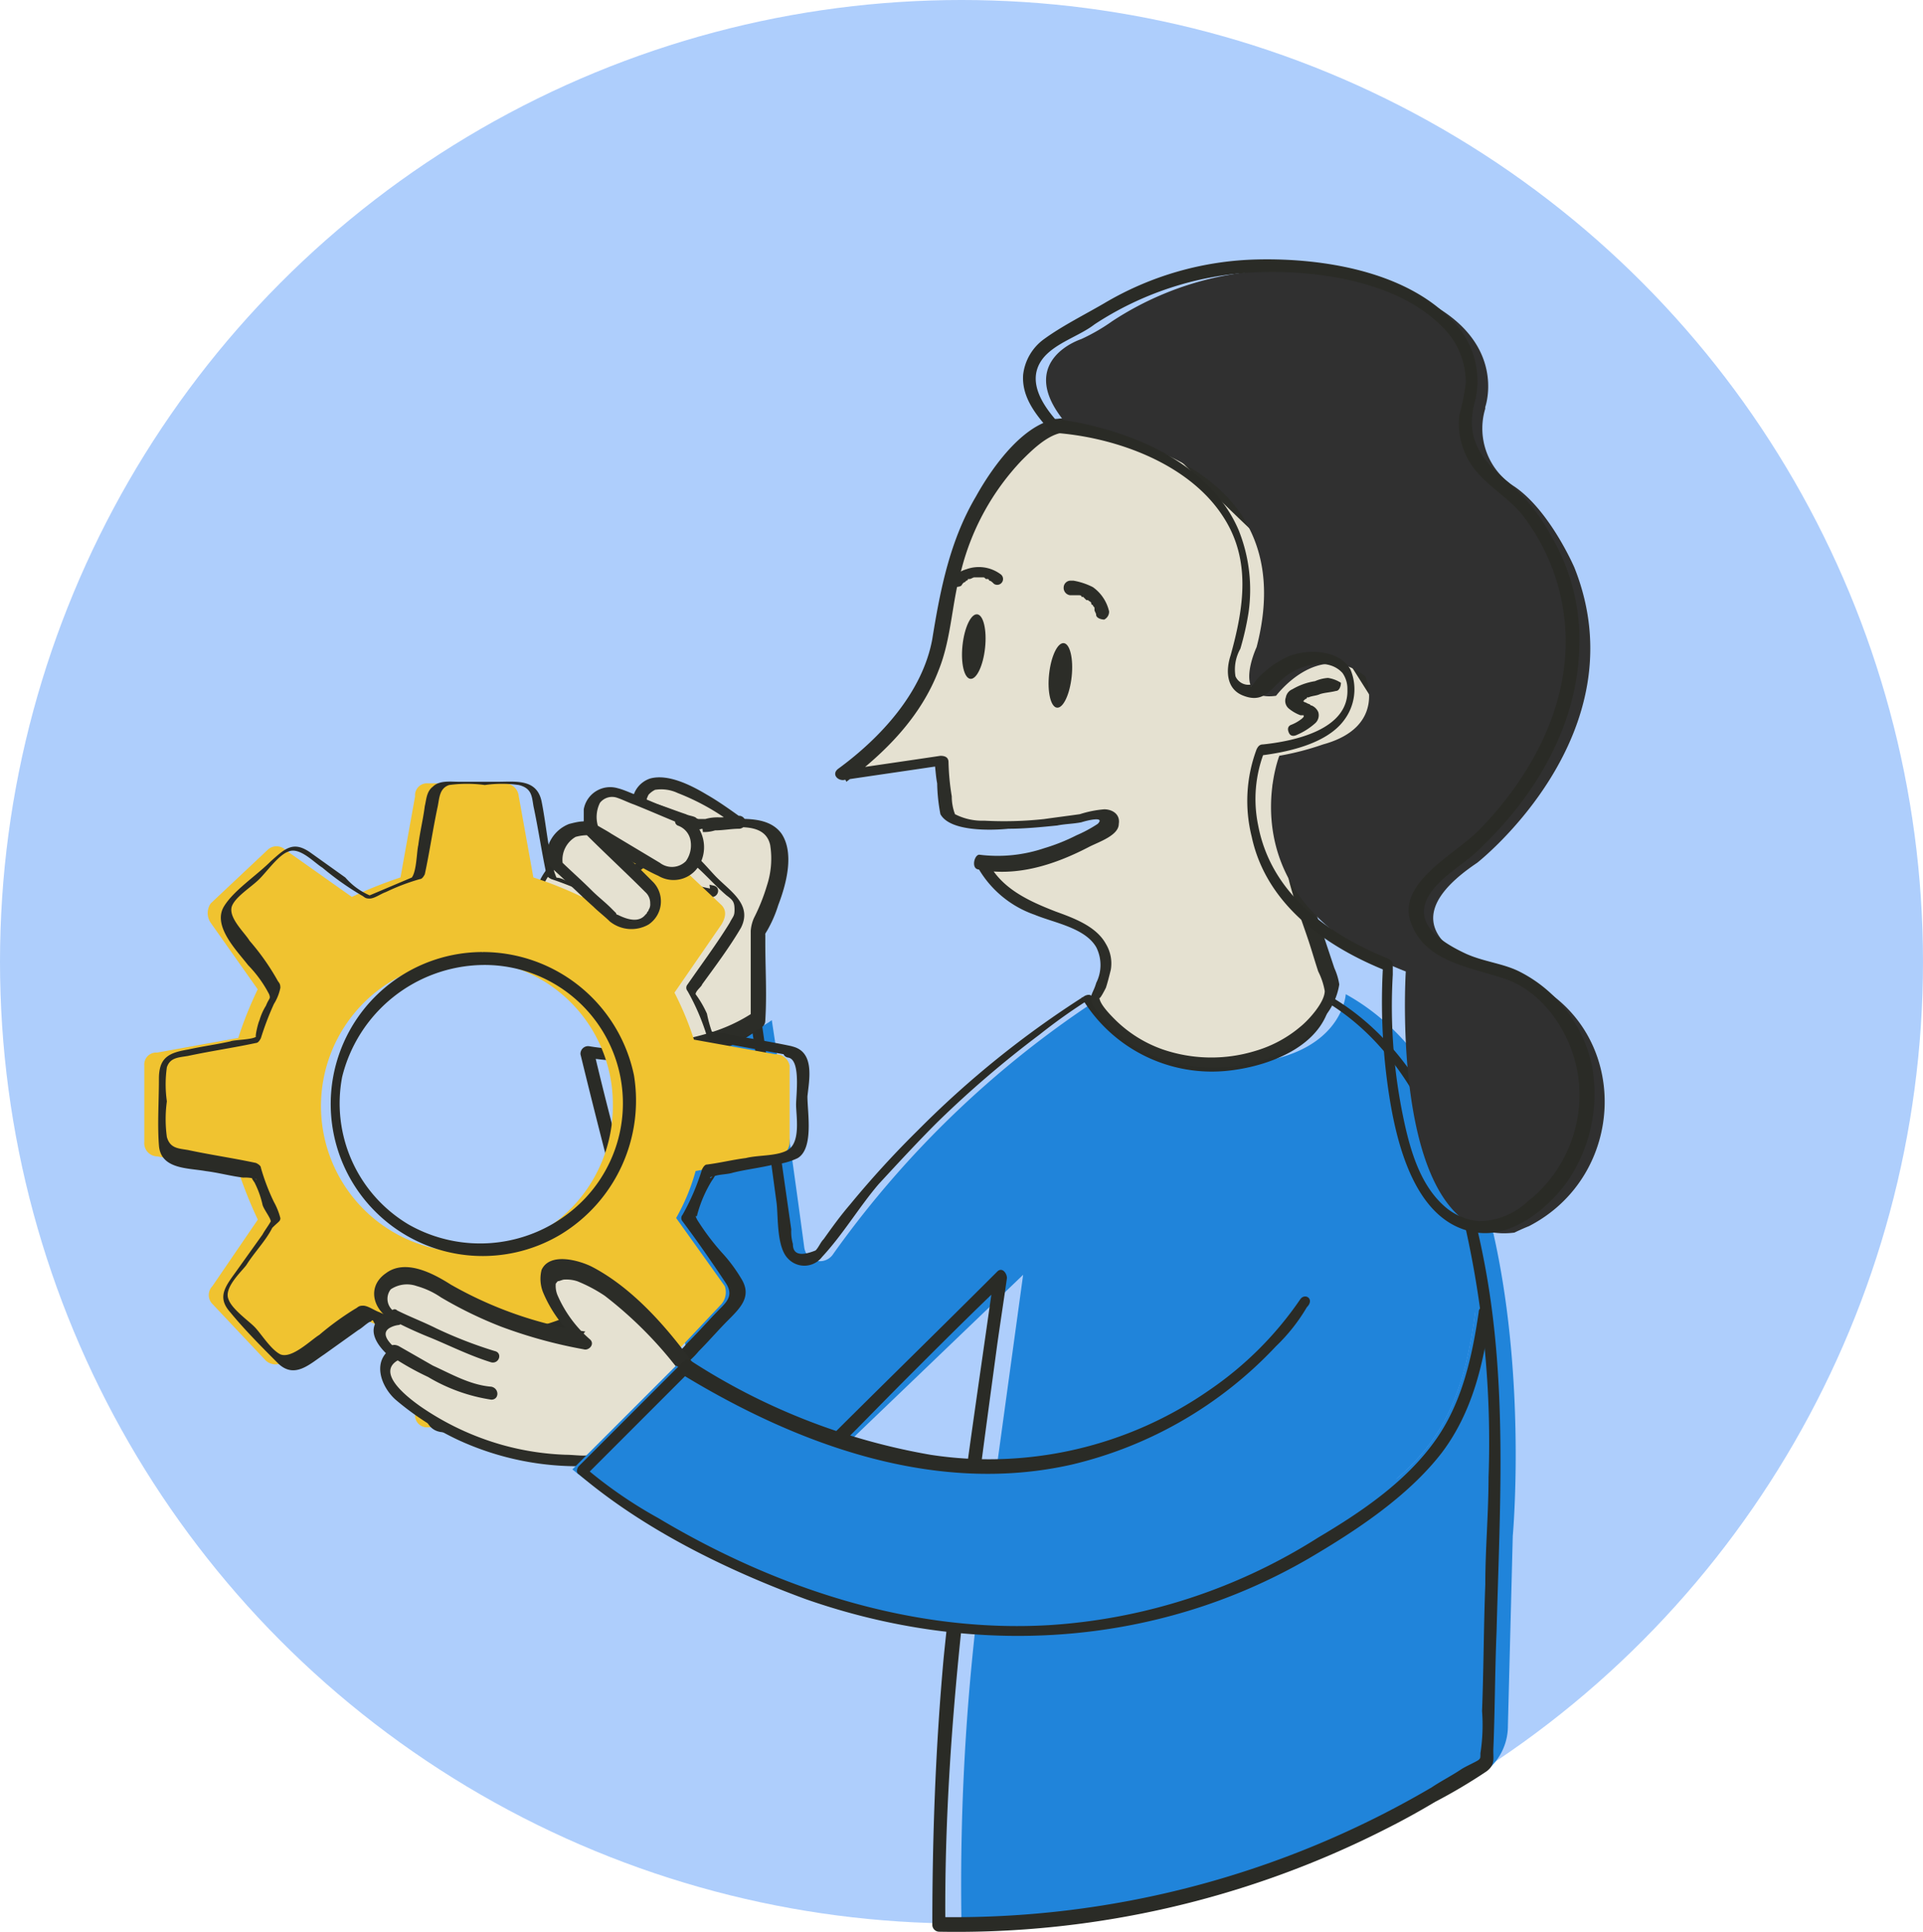 <svg xmlns="http://www.w3.org/2000/svg" width="167.857" height="168.6"><defs><style>.b{fill:#2084da}.c{fill:#2a2b26}.e{fill:#e5e1d1}.f{fill:#2c2d28}</style></defs><g transform="translate(-15.7 -15.7)"><circle cx="83.928" cy="83.928" r="83.928" transform="translate(15.7 15.7)" fill="#aecefc"/><path class="b" d="M83.069 104.723c1.274 8.35 2.265 15.568 2.831 19.814a1.382 1.382 0 002.548.566 86.611 86.611 0 0123.776-22.644c4.529 7.36 11.747 6.086 11.747 6.086 8.917-.566 9.2-6.086 9.2-6.086 17.975 9.907 14.578 47.272 14.578 47.272l-.425 16.559a5 5 0 01-2.548 4.387c-12.455 7.5-27.033 13.021-42.459 13.021h-2.689a202.276 202.276 0 011.981-31.986l3.4-24.768-17.27 16.559a5.867 5.867 0 01-9.766-2.406c-4.104-12.738-9.482-34.251-9.482-34.251 9.766 1.7 14.578-2.123 14.578-2.123z"/><path class="c" d="M81.229 104.865c.849 5.237 1.557 10.615 2.264 15.852.142 1.274 0 3.821.991 4.812a1.946 1.946 0 002.972-.142c1.84-1.981 3.255-4.387 4.954-6.369 1.7-1.84 3.4-3.68 5.1-5.378a90.841 90.841 0 018.916-7.643 48.928 48.928 0 014.387-3.114c-.283 0-.425-.142-.708-.142a13.236 13.236 0 0013.021 6.369c3.538-.425 8.492-2.264 8.775-6.652l-.849.425c7.218 4.1 10.756 12.313 12.6 20.1a85.766 85.766 0 011.981 21.654c0 3.114-.283 6.227-.283 9.341-.142 3.68-.142 7.36-.283 11.039a16.035 16.035 0 01-.142 3.68c0 .425 0 .425-.142.566s-1.132.566-1.557.849c-.849.566-1.7.991-2.548 1.557a82.3 82.3 0 01-43.026 11.323l.566.566c-.142-16.984 2.265-33.685 4.529-50.527.283-1.981.566-3.821.849-5.8 0-.425-.425-.991-.849-.566-5.237 5.237-10.473 10.332-15.71 15.568a10.717 10.717 0 01-3.114 2.548 5.421 5.421 0 01-4.671-.425c-1.7-.991-2.265-2.831-2.831-4.529-1.981-6.51-3.821-13.162-5.661-19.814-1.132-4.246-2.265-8.492-3.255-12.738l-.708.708c4.812.708 11.039.708 15-2.406.566-.425-.283-1.132-.708-.708-3.4 2.689-9.624 2.831-14.012 2.123a.669.669 0 00-.708.708c2.689 11.039 5.661 22.079 9.058 32.977.849 2.831 2.406 5.237 5.52 5.661a6.187 6.187 0 005.52-1.981c2.831-2.689 5.52-5.52 8.35-8.35s5.661-5.661 8.492-8.35a2.96 2.96 0 01-.849-.566c-1.557 11.039-3.255 22.079-4.387 33.26-.708 7.784-.991 15.568-.991 23.353a.609.609 0 00.566.566 82.683 82.683 0 0038.921-8.916 67.516 67.516 0 004.387-2.406 47.706 47.706 0 004.529-2.689c.708-.566.566-.991.566-1.84.142-3.4.142-6.935.283-10.332.283-10.9.991-21.8-1.132-32.552-1.7-8.775-5.378-18.258-13.446-22.928a.593.593 0 00-.849.425c-.283 3.963-5.52 5.378-8.633 5.661a11.752 11.752 0 01-11.181-5.944c-.142-.283-.425-.283-.708-.142a84.128 84.128 0 00-14.578 11.741 85.141 85.141 0 00-5.944 6.51c-.849.991-1.557 1.981-2.264 2.972-.283.283-.425.708-.708.991-1.415.566-1.981.283-1.981-.566a3.918 3.918 0 01-.142-1.274l-2.548-17.833c-.142-1.274-1.132-.991-.991-.283z"/><path d="M137.559 144.777c4.387-3.68 6.086-8.067 6.935-14.719" fill="#83b3fd"/><path class="e" d="M74.011 97.08c0-4.246 3.68-3.538 3.68-3.538-5.378-1.132-4.812-3.4-4.812-3.4-.141-2.686 7.076-2.544 7.076-2.544 6.935-.708 1.84 9.2 1.84 9.2v7.926s-5.94 3.963-12.74 2.547l-5.8-11.323 3.255 1.132s0-.566 2.689-3.255l1.274-3.821 2.689 1.415 3.255 1.981"/><path class="f" d="M74.577 97.081a2.843 2.843 0 011.7-2.972 5.309 5.309 0 011.414-.141c.708.142.991-.849.283-.991-1.415-.283-3.68-.849-4.387-2.406a1.351 1.351 0 01.283-1.415c.991-.849 2.689-.991 3.821-1.132a15.383 15.383 0 012.548-.142c1.274 0 2.406.283 2.689 1.557a7.548 7.548 0 01-.283 3.538 16.869 16.869 0 01-1.132 2.831 3.331 3.331 0 00-.283 1.132v7.5c.142-.142.142-.283.283-.425a14.391 14.391 0 01-3.963 1.84 22.565 22.565 0 01-4.246.849h-2.265a5.806 5.806 0 01-1.557-.142v.142c-.283-.142-.425-.849-.566-.991-.283-.708-.708-1.415-.991-1.981l-2.548-5.1c-.566-.991-1.132-2.123-1.7-3.114-.142.283-.425.566-.566.849 1.132.425 2.123.708 3.255 1.132.283.142.708-.142.708-.566.142-.142.283-.425.425-.566a9.156 9.156 0 001.132-1.274 8.54 8.54 0 001.134-1.125 30.236 30.236 0 001.274-3.821c-.283.142-.566.142-.849.283 1.981 1.132 3.963 2.265 5.944 3.538.566.425 1.132-.566.566-.849-1.981-1.274-3.821-2.406-5.944-3.538a.681.681 0 00-.849.283c-.283.708-.425 1.415-.708 1.981l-.425 1.274a1.2 1.2 0 01-.425.708 17.218 17.218 0 00-2.123 2.406 2.012 2.012 0 00-.283.849 2.485 2.485 0 00.708-.566c-1.132-.425-2.123-.708-3.255-1.132a.553.553 0 00-.566.849c1.84 3.68 3.821 7.218 5.661 10.9.566.991 1.7.849 2.689.991a18.29 18.29 0 0010.332-2.406c.566-.283.991-.425.991-.991.142-2.265 0-4.529 0-6.794v-.849c0 .283-.142.283.142-.142a10.956 10.956 0 00.991-2.265c.708-1.84 1.415-4.529.283-6.227-1.132-1.557-3.4-1.274-5.1-1.274-1.981.142-5.944.425-6.086 2.972-.425 2.406 2.831 3.4 4.812 3.821.142-.283.142-.708.283-.991a4.2 4.2 0 00-2.265.283c-1.557.708-1.981 2.265-1.981 3.821-.142.708.991.708.991 0z"/><path class="e" d="M80.097 87.456s-8.067-6.368-8.775-1.7l5.1 1.981 3.68-.283z"/><path class="f" d="M80.38 87.032c-.991-.708-1.981-1.415-2.972-1.981-1.415-.849-3.4-1.84-4.954-1.415a2.27 2.27 0 00-1.557 1.98.778.778 0 00.425.708c1.274.425 2.406.991 3.68 1.415a14.684 14.684 0 001.415.566h.566a3.116 3.116 0 001.132-.142c.708 0 1.415-.142 2.123-.142a.567.567 0 000-1.132c-.566 0-1.132.142-1.7.142a3.918 3.918 0 00-1.274.142h-.708s.142.142.142 0a.438.438 0 01-.283-.142c-.283-.142-.566-.142-.849-.283-.849-.283-1.557-.566-2.406-.849-.566-.142-.991-.425-1.557-.566.142.283.283.425.425.708a2.624 2.624 0 01.283-.991 1.954 1.954 0 01.566-.425 3.393 3.393 0 011.983.28 20.22 20.22 0 014.246 2.265c.283.142.425.283.708.425l.142.142c.142.142-.142 0 0 0 .282.568.99-.281.424-.705z"/><path class="e" d="M69.199 98.92c.849-.283 1.7-.991.708-2.831l-5.661-5.236s-4.954 4.1 2.406 7.643a2.808 2.808 0 002.548.425z"/><path class="f" d="M69.341 99.204a1.817 1.817 0 001.274-2.264 2.845 2.845 0 00-.566-1.132l-.424-.427c-1.274-1.132-2.548-2.406-3.821-3.538l-1.132-1.132a.265.265 0 00-.425 0 5.494 5.494 0 00-1.557 2.123c-.708 1.84.425 3.538 1.84 4.671 1.274 1.132 2.972 2.264 4.812 1.7.425-.142.142-.708-.142-.566-1.557.425-2.972-.566-4.246-1.415a4.862 4.862 0 01-1.84-2.265 3.208 3.208 0 01.849-3.255c.142-.283.425-.425.566-.566h-.425c.849.849 1.7 1.557 2.548 2.406.566.566 1.274 1.132 1.84 1.7.283.283.849.708 1.132.991a2.391 2.391 0 01.425 1.415 1.06 1.06 0 01-.849.991c-.425.142-.283.708.142.566z"/><path class="e" d="M76.983 87.74s-5.237.283-4.1 2.831c0 0 .991 2.406 4.812 2.831"/><path class="f" d="M76.983 87.457c-.566 0-.991.142-1.557.142a5.138 5.138 0 00-2.406.991c-1.132 1.132-.283 2.548.708 3.538a7.112 7.112 0 003.963 1.7c.425 0 .566-.566.142-.566-1.7-.283-3.68-.991-4.529-2.689-.142-.142-.142-.283-.142-.566a2.012 2.012 0 01.283-.849 3.556 3.556 0 011.981-.849c.566-.142.991-.142 1.557-.283a.285.285 0 100-.566z"/><path d="M83.352 107.696l-7.077-1.274a27.528 27.528 0 00-1.7-4.1l4.1-5.944q.637-1.061 0-1.7l-4.954-4.671a1.111 1.111 0 00-1.557 0l-5.661 3.963a33.144 33.144 0 00-4.246-1.7l-1.274-7.077a1.239 1.239 0 00-1.267-1.133h-6.652a1.042 1.042 0 00-1.132 1.132l-1.274 7.077a37.925 37.925 0 00-4.246 1.7l-5.8-4.1a1.111 1.111 0 00-1.557 0l-4.959 4.664a1.487 1.487 0 000 1.7l4.1 5.8a33.143 33.143 0 00-1.7 4.246l-7.077 1.274a1.042 1.042 0 00-1.123 1.134v6.652a1.156 1.156 0 001.132 1.274l7.077 1.274a37.917 37.917 0 001.7 4.246l-3.963 5.8a1.111 1.111 0 000 1.557l4.671 4.954a1.288 1.288 0 001.7 0l5.8-4.1a33.145 33.145 0 004.246 1.7l1.274 7.077a1.042 1.042 0 001.132 1.132h6.651a1.156 1.156 0 001.274-1.132l1.274-7.077a37.919 37.919 0 004.246-1.7l5.944 4.1a1.111 1.111 0 001.557 0l4.671-4.954a1.6 1.6 0 00.283-1.557l-4.246-5.944a17.843 17.843 0 001.7-4.1l7.077-1.277a1.239 1.239 0 001.132-1.274v-6.651a1.24 1.24 0 00-1.274-.991zm-26.891-8.209a12.566 12.566 0 0112.735 12.596 12.739 12.739 0 11-12.738-12.6z" fill="#f0c330" fill-rule="evenodd"/><path class="c" d="M84.768 106.988c-1.981-.425-3.963-.708-5.944-1.132a2.409 2.409 0 01-.991-.142 11.481 11.481 0 01-.425-1.557 8.984 8.984 0 00-.991-1.7c0-.283.566-.708.566-.849 1.132-1.557 2.406-3.255 3.4-4.954.991-1.981-.849-3.114-2.123-4.387-.849-.849-2.689-3.255-4.1-3.114-.708 0-1.415.708-1.84 1.132l-2.979 2.129c-.425.283-.849.708-1.274.991-.142 0-.142.142-.283.283-.425 0 .425-.142-.142-.142a23.594 23.594 0 01-2.83-1.132c-.708-.283-.425.142-.708-.566-.566-1.981-.708-4.1-1.132-6.227-.425-1.981-2.264-1.7-3.821-1.7h-3.399c-.708 0-1.7-.142-2.265.425-.566.425-.566 1.132-.708 1.7-.142 1.132-.425 2.264-.566 3.4-.142.566-.142 2.265-.566 2.831l-3.68 1.557a5.912 5.912 0 01-2.123-1.557l-2.972-2.123c-1.557-1.132-2.265-.425-3.538.708-1.274 1.274-3.255 2.548-4.1 3.963-.991 1.7 1.132 3.821 2.123 5.1a10.6 10.6 0 011.84 2.548c.142.425 0 .283-.283.991a5.027 5.027 0 00-.566 1.274c-.142.283-.425 1.557-.283 1.415-.283.283-1.981.283-2.265.425-1.274.283-2.406.425-3.68.708-1.7.283-2.548.708-2.548 2.548 0 1.981-.142 3.963 0 5.8.142 2.123 2.548 1.981 4.1 2.264 1.132.142 2.123.425 3.255.566a3.116 3.116 0 011.132.142c.283.283-.849-.708-.142.283a8.184 8.184 0 01.708 1.981c.142.425.708 1.132.708 1.415-.142.283-.566.849-.708 1.132l-2.123 2.972c-.991 1.415-1.981 2.406-.708 3.821 1.274 1.557 2.831 3.114 4.246 4.529 1.415 1.274 2.689 0 3.963-.849l2.972-2.123c.283-.142.708-.566.991-.708.142 0 .142-.142.283-.142.142.283.283.566.708.566a2.845 2.845 0 011.132.566c.142-.283 1.415.142 1.415.142.142.142.142.708.142.849.283 1.274.425 2.548.708 3.821.283 1.415.142 3.68 1.981 3.821 1.981.142 4.1 0 6.086 0 1.84 0 2.265-.991 2.548-2.689.283-1.132.425-2.406.708-3.538.142-.566.142-1.981.425-2.264-.142.142 1.415-.283 1.415-.283a5.028 5.028 0 001.274-.566c.708-.425.566-.425.991-.425a10.166 10.166 0 012.831 1.981c.991.708 3.114 2.831 4.529 2.123a7.418 7.418 0 001.557-1.415c.849-.849 1.7-1.84 2.548-2.689 1.132-1.132 2.123-2.123 1.132-3.68a13.516 13.516 0 00-1.7-2.265 21.1 21.1 0 01-2.123-2.831c-.283-.566 0-.142 0-.425a11.091 11.091 0 011.274-2.972c.708-.991-.283 0-.142-.283.142-.142.283 0 .425-.142.425-.142 1.132-.142 1.557-.283 1.132-.283 2.406-.425 3.538-.708a5.931 5.931 0 002.123-.566c1.415-.849.849-3.963.849-5.378.142-1.415.708-3.963-1.415-4.387-.708-.142-.991.849-.283.991 1.132.142.708 3.255.708 4.1 0 .991.425 3.255-.708 3.963-.991.566-2.548.425-3.68.708-1.132.142-2.265.425-3.4.566q-.212 0-.425.425a19.673 19.673 0 01-1.7 3.963.43.43 0 000 .566c1.274 1.7 2.548 3.538 3.68 5.237.708.991.425 1.557-.283 2.264-.991.991-1.84 1.981-2.831 2.972-.708.708-1.132 1.557-2.123.991a12.769 12.769 0 01-2.831-1.981 20.226 20.226 0 00-2.831-1.981.851.851 0 00-.566-.142c-.425 0-.991.425-1.415.566a18.49 18.49 0 01-2.972 1.132q-.212 0-.425.425c-.425 1.981-.708 3.963-1.132 5.944-.142.849-.142 1.557-1.132 1.84a11.47 11.47 0 01-3.114 0 10.456 10.456 0 01-2.972 0c-.849-.283-.849-.991-.991-1.84-.425-1.981-.708-3.963-1.132-5.944q0-.212-.425-.425a25.514 25.514 0 01-2.972-1.132c-.425-.142-.991-.566-1.415-.566s-.425.142-.708.283a25.028 25.028 0 00-3.114 2.265c-.708.425-2.406 2.123-3.4 1.7-.849-.425-1.7-1.84-2.265-2.406s-1.981-1.557-2.265-2.406c-.425-.991 1.132-2.406 1.557-2.972.708-1.132 1.7-2.123 2.265-3.255.566-.566.708-.566.708-.849a5.915 5.915 0 00-.566-1.415 18.489 18.489 0 01-1.132-2.972q0-.212-.425-.425c-1.981-.425-3.963-.708-5.944-1.132-.849-.142-1.557-.142-1.84-1.132a11.47 11.47 0 010-3.114 10.456 10.456 0 010-2.972c.283-.849.991-.849 1.84-.991 1.981-.425 3.963-.708 5.944-1.132q.212 0 .425-.425a25.516 25.516 0 011.132-2.972 4.238 4.238 0 00.566-1.415c0-.425-.142-.425-.283-.708a20.731 20.731 0 00-2.406-3.4c-.425-.708-1.84-1.981-1.557-2.972.283-.849 1.7-1.7 2.406-2.406s1.7-2.123 2.548-2.406c.991-.425 2.265.991 2.972 1.415a25.026 25.026 0 003.4 2.406c.283.142.283.283.708.283s.991-.425 1.415-.566a18.489 18.489 0 012.981-1.134q.212 0 .425-.425c.425-1.981.708-3.963 1.132-5.944.142-.708.142-1.557.991-1.84a11.47 11.47 0 013.114 0 10.443 10.443 0 012.972 0c1.132.283 1.132.991 1.274 1.84.425 1.981.708 3.963 1.132 5.944q0 .212.425.425c.849.283 1.557.566 2.265.849.566.283 1.274.849 1.84.849.283 0 .425 0 .566-.142a11.983 11.983 0 002.689-1.981 20.226 20.226 0 012.831-1.981c1.132-.425 1.557.425 2.265 1.132.991.849 1.84 1.84 2.831 2.689.566.425.708.566.708 1.274 0 .566-.142.566-.425 1.132-1.132 1.84-2.406 3.538-3.68 5.378a.43.43 0 000 .566 19.672 19.672 0 011.7 3.963q0 .212.425.425c2.406.425 4.671.849 7.077 1.274.283.283.566-.708-.142-.849z"/><path class="c" d="M57.739 99.911a12.071 12.071 0 017.78 21.513 12.62 12.62 0 01-14.153 1.132 12.3 12.3 0 01-5.8-12.879 12.834 12.834 0 0112.173-9.766.567.567 0 000-1.132 13.264 13.264 0 106.935 24.627 13.672 13.672 0 006.365-13.871 13.5 13.5 0 00-13.163-10.756c-.708.142-.708 1.132-.142 1.132z"/><path class="e" d="M75.143 87.314l-5.52-2.264a1.881 1.881 0 00-2.547 1.416 8.122 8.122 0 00.142 1.7l5.944 3.538a2.269 2.269 0 002.123.142 2.239 2.239 0 001.132-2.406 1.824 1.824 0 00-1.274-2.126z"/><path class="f" d="M75.284 86.752c-1.415-.566-2.831-1.132-4.1-1.7-.425-.142-.991-.425-1.557-.566a2.343 2.343 0 00-2.972 1.84v.991a1.9 1.9 0 00.283 1.274c.142.142.283.142.425.283.708.425 1.415.849 1.981 1.132 1.274.708 2.548 1.557 3.821 2.123a2.594 2.594 0 003.68-1.132 3.15 3.15 0 00-1.561-4.245c-.425-.283-.991.708-.425.991a1.681 1.681 0 011.133 1.409 2.373 2.373 0 01-.425 1.7 1.72 1.72 0 01-2.265.142l-4.245-2.542c-.425-.283-.991-.566-1.415-.849l.283.283a2.777 2.777 0 01.142-2.123 1.34 1.34 0 011.557-.425c.425.142.991.425 1.415.566 1.415.566 2.689 1.132 4.1 1.7.566.425.849-.566.142-.849z"/><path class="e" d="M64.386 90.995a2.528 2.528 0 012.972-2.831l5.38 5.095a1.915 1.915 0 010 2.548 2.537 2.537 0 01-3.114 0l-5.238-4.812z"/><path class="f" d="M64.811 90.995a2.3 2.3 0 011.133-2.263 3.919 3.919 0 011.274-.142c-.142 0-.283-.142-.425-.142 1.7 1.7 3.538 3.4 5.237 5.1a1.285 1.285 0 01.425.991.851.851 0 01-.142.566c0 .142-.142.142-.142.283l-.142.142c-.566.708-1.557.425-2.406 0a.139.139 0 01-.142-.142l-.425-.425c-.566-.566-1.132-.991-1.7-1.557-.991-.991-1.981-1.84-2.972-2.831-.566-.425-1.274.283-.708.708 1.274 1.132 2.548 2.406 3.821 3.538.425.425.991.849 1.415 1.274a3.009 3.009 0 003.4.283 2.432 2.432 0 00.425-3.68l-1.274-1.274c-.849-.849-1.7-1.557-2.548-2.406-.566-.425-.991-.991-1.557-1.415-.425-.425-1.415-.142-1.981 0a3.13 3.13 0 00-1.981 3.25c.425.849 1.557.849 1.415.142z"/><path class="e" d="M101.185 90.994c3.68.991 8.35-1.274 11.464-3.114.566-.425.283-1.274-.425-1.132-4.529.991-10.756 1.7-13.729.142-.142-1.132-.566-4.671-.566-4.671l-8.633 1.274c8.209-5.944 8.492-12.03 8.492-12.03 2.123-15.71 10.19-18.4 10.19-18.4h8.492l11.747 11.606 9.058 14.295-10.049 5.378 1.415 7.926 3.255 9.907c-1.84 6.369-10.332 7.643-15.144 5.661a9.94 9.94 0 01-5.52-4.812c4.1-8.633-6.794-5.237-10.049-12.03z"/><path class="f" d="M101.043 91.561c3.4.708 6.794-.425 9.766-1.981.849-.425 2.548-.991 2.548-1.981.142-.849-.566-1.274-1.274-1.274a9.4 9.4 0 00-2.123.425c-.991.142-2.123.283-3.114.425a32.383 32.383 0 01-5.237.142 5.182 5.182 0 01-2.548-.566 4.369 4.369 0 01-.283-1.557 21.116 21.116 0 01-.283-2.972c0-.425-.283-.566-.708-.566-2.831.425-5.8.849-8.633 1.274.142.283.283.708.425.991 3.4-2.548 6.51-5.661 8.067-9.766 1.132-2.831 1.132-5.944 1.981-8.775a21.581 21.581 0 015.237-9.483c.849-.849 2.123-2.123 3.4-2.406h8.209c.142 0-.283-.425 0 .142a26.155 26.155 0 001.981 1.981c2.265 2.265 4.529 4.529 6.794 6.652a29.31 29.31 0 012.972 2.972c2.972 4.671 5.8 9.2 8.775 13.87 0-.283.142-.425.142-.708-3.4 1.84-6.652 3.538-10.049 5.378a.565.565 0 00-.283.566 82.971 82.971 0 001.415 8.209c.425 1.7 1.132 3.538 1.7 5.237.283.849.566 1.84.849 2.689a5.993 5.993 0 01.566 1.7c0 .991-1.415 2.548-2.123 3.114a10.767 10.767 0 01-3.963 2.123 13.1 13.1 0 01-8.067-.142 11.166 11.166 0 01-4.1-2.548c-.425-.425-1.415-1.415-1.415-1.981 0 .283.566-.849.566-.849.142-.425.283-.991.425-1.557a3.281 3.281 0 00-.425-2.265c-.849-1.557-2.831-2.265-4.387-2.831-2.548-.991-4.954-2.123-6.086-4.671a.511.511 0 10-.849.566 9.163 9.163 0 005.1 4.387c1.7.708 4.387 1.132 5.378 2.831a3.448 3.448 0 010 3.114c-.283.991-.708 1.132-.283 1.981a11.161 11.161 0 005.647 4.527c4.671 1.84 11.323.849 14.436-3.4a5.827 5.827 0 001.415-2.972 5.391 5.391 0 00-.425-1.415l-2.123-6.369c-1.132-3.255-1.415-6.652-1.981-9.907-.142.142-.142.425-.283.566 3.4-1.84 6.652-3.538 10.049-5.378.283-.142.283-.425.142-.708-2.831-4.387-5.52-8.775-8.35-13.162a14.222 14.222 0 00-2.265-2.689c-2.265-2.265-4.529-4.529-6.935-6.794-.991-.849-1.84-1.84-2.831-2.689a2.4 2.4 0 00-1.132-.849 13.64 13.64 0 00-3.4 0h-4.526c-3.255 0-6.227 4.246-7.643 6.794-2.265 3.821-3.114 8.067-3.821 12.455-.849 4.671-4.529 8.633-8.209 11.323-.566.425-.142.991.425.991 2.831-.425 5.8-.849 8.633-1.274a2.485 2.485 0 01-.708-.566c.142.708.142 1.415.283 2.123a15.676 15.676 0 00.283 2.689c.849 1.557 4.529 1.415 5.944 1.274 1.415 0 2.831-.142 4.246-.283.708-.142 1.415-.142 2.123-.283.425-.142 2.123-.566 1.415.142a11.7 11.7 0 01-1.84.991 16.868 16.868 0 01-2.831 1.132 12.721 12.721 0 01-5.661.566c-.425 0-.708 1.132-.142 1.274z"/><path class="c" d="M131.618 74.86a3.331 3.331 0 00-1.132.283 5.579 5.579 0 00-1.981.708.94.94 0 00-.566.708.875.875 0 00.283.991 3.548 3.548 0 00.991.566h.283v.144l-.142.142a3.548 3.548 0 01-.991.566c-.283.142-.283.425-.142.708s.425.283.708.142a5.844 5.844 0 001.557-.991.938.938 0 00.283-.991 1.105 1.105 0 00-.566-.566c-.142 0-.142-.142-.283-.142l-.283-.142c-.142 0-.142-.142-.283-.142s.142.142 0 0-.142.142 0 .142c0 .142 0 0 .142-.142l.142-.142a.139.139 0 00.142-.142h.138c.283-.142.708-.142.991-.283.425-.142.849-.142 1.415-.283.283 0 .425-.425.425-.708a2.826 2.826 0 00-1.131-.426z"/><path d="M109.253 53.206s20.664 1.557 16.135 18.965c0 0-2.265 4.812 1.7 4.246 0 0 3.68-4.954 7.784-1.7 0 0 1.981 4.387-3.68 5.944a24.289 24.289 0 01-3.821.991s-4.954 12.6 11.039 18.824c0 0-1.557 24.2 9.483 22.787 0 0 .566-.283 1.274-.566 8.492-4.387 8.917-16.559.566-21.088-.142-.142-.425-.142-.566-.283 0 0-15.285-3.114-4.529-10.332 0 0 14.295-11.181 8.492-25.759 0 0-2.123-4.954-5.237-7.077a5.988 5.988 0 01-2.548-6.794v-.142s3.255-9.058-13.3-11.606a27.182 27.182 0 00-19.251 4.108 16.675 16.675 0 01-2.689 1.557c-1.981.708-5.378 3.114-.849 7.926z" fill="#303030"/><path class="c" d="M107.979 53.489c5.237.425 11.464 2.689 14.436 7.218 2.548 3.821 1.84 8.067.708 12.172-.425 1.274-.425 2.972 1.132 3.538 1.84.708 2.406-.708 3.68-1.7s3.68-1.7 4.954-.283a2.391 2.391 0 01.425 1.415c.142 3.538-4.671 4.529-7.36 4.812-.283 0-.425.142-.566.425a12.855 12.855 0 00-.425 7.643c1.274 5.944 6.51 9.624 11.889 11.747a1.954 1.954 0 01-.425-.566 53.218 53.218 0 00.566 11.606c.708 4.387 2.406 11.039 7.643 11.747 3.114.425 6.227-2.123 7.926-4.529a13.6 13.6 0 002.123-9.907 12 12 0 00-6.369-8.35c-1.415-.708-3.114-.849-4.671-1.557-2.123-.991-4.812-2.689-3.114-5.237 1.132-1.7 3.255-2.689 4.671-4.246 4.671-4.529 8.209-10.615 8.35-17.267a17.729 17.729 0 00-2.406-9.624 16.791 16.791 0 00-3.68-4.671c-2.264-1.84-3.821-3.68-3.114-6.794a7.424 7.424 0 00-1.981-7.5c-4.1-4.246-11.323-5.378-16.984-5.237a27.371 27.371 0 00-13.3 3.821c-1.7.991-3.68 1.981-5.237 3.114a4.469 4.469 0 00-1.84 3.114c-.142 1.981 1.132 3.538 2.406 4.954.425.566 1.274-.283.708-.708-1.415-1.557-2.972-3.821-1.274-5.8 1.132-1.274 3.114-1.84 4.387-2.831a27.786 27.786 0 0113.729-4.529c5.52-.283 12.738.708 16.7 4.812a6.74 6.74 0 011.981 4.812 20.039 20.039 0 01-.566 2.831 6.5 6.5 0 001.413 4.808c1.274 1.557 3.114 2.548 4.246 4.1a17.965 17.965 0 013.538 9.058c.708 6.794-2.689 13.3-7.36 18.116-2.123 2.265-7.643 4.812-5.944 8.492 1.415 3.4 5.8 3.68 8.633 4.812 3.538 1.557 5.8 5.661 5.944 9.341a11.811 11.811 0 01-4.529 9.907 6.241 6.241 0 01-4.246 1.7 5.264 5.264 0 01-3.114-1.415c-1.84-1.7-2.689-4.246-3.255-6.652a47.609 47.609 0 01-1.132-13.446v-.843c0-.283-.142-.425-.425-.566-5.237-2.123-10.19-5.661-11.323-11.606a11.351 11.351 0 01.566-6.51 1.954 1.954 0 01-.566.425c2.406-.283 5.944-.991 7.5-3.114a4.469 4.469 0 00.566-4.387c-.991-1.84-3.963-1.84-5.52-1.132a8.4 8.4 0 00-2.548 1.84c-.142.142-.425.566-.566.708s0-.142 0-.142a1.241 1.241 0 01-1.415-.708 3.67 3.67 0 01.425-2.406 24.651 24.651 0 00.708-3.114 13.979 13.979 0 00-.849-7.218c-1.557-3.68-4.954-6.227-8.633-7.784a28.6 28.6 0 00-7.784-1.981c0 .142 0 1.274.566 1.274z"/><ellipse class="f" cx="2.831" cy=".991" rx="2.831" ry=".991" transform="rotate(-83.962 96.47 -20.769)"/><path class="f" d="M109.111 67.642h.708c.142 0 .283 0 .283.142h.143a14851.8 14851.8 0 00.283.283h.142c.142.142.283.142.283.283a.139.139 0 00.142.142c0 .142.142.142.142.283v.142c0 .142.142.283.142.425 0 .283.425.425.708.425a.778.778 0 00.425-.708 3.571 3.571 0 00-1.415-2.123 5.993 5.993 0 00-1.7-.566h-.283a.609.609 0 00-.566.566.648.648 0 00.566.708z"/><ellipse class="f" cx="2.831" cy=".991" rx="2.831" ry=".991" transform="rotate(-83.962 91.293 -17.827)"/><path class="f" d="M99.628 66.792s.142-.283.283-.283l.142-.142a.139.139 0 00.142-.142h.142c.142 0 .283-.142.425-.142h.708c.142 0 .142 0 .283.142h.142a.139.139 0 01.142.142c.142 0 .283.142.425.283a.51.51 0 00.566-.849 3.19 3.19 0 00-2.98-.424 2.546 2.546 0 00-1.274.849.643.643 0 000 .708c.283 0 .708 0 .849-.142z"/><path class="e" d="M75.709 134.87s-8.35-11.039-12.03-8.209c0 0-.708 2.123 3.114 5.661 0 0-7.218-1.132-12.313-4.387a10.226 10.226 0 00-3.115-1.274 1.928 1.928 0 00-2.264 2.689 2.622 2.622 0 001.132.991s-3.4.708-.283 3.255c0 0-1.981 1.132.283 3.538a23.767 23.767 0 0017.55 5.661z"/><path class="f" d="M76.134 134.587c-2.265-3.114-5.237-6.51-8.775-8.35-1.132-.566-3.68-1.274-4.387.283a3.185 3.185 0 00.142 1.981 11.4 11.4 0 003.114 4.246 2.961 2.961 0 01.566-.849 34.178 34.178 0 01-11.747-4.1c-1.557-.991-3.963-2.265-5.661-.991-1.84 1.274-.991 3.538.849 4.246v-.991a2.321 2.321 0 00-1.7.991c-.708 1.132.425 2.406 1.274 3.114 0-.283.142-.566.142-.849-1.84 1.132-.991 3.4.283 4.529a24.532 24.532 0 005.52 3.538 24.925 24.925 0 0011.039 2.257 2.288 2.288 0 002.123-.849l2.406-2.406 4.812-4.812c.425-.425-.283-1.274-.708-.708-2.548 2.548-4.812 5.237-7.5 7.5-.708.566-1.84.283-2.831.283a23.645 23.645 0 01-5.52-.849 24.029 24.029 0 01-7.218-3.4c-.991-.708-3.821-2.831-1.981-3.963a.533.533 0 00.142-.849c-.566-.425-1.7-1.415-.849-1.981a2.012 2.012 0 01.849-.283.516.516 0 000-.991 1.338 1.338 0 01-.708-2.123 2.546 2.546 0 012.265-.283 7.17 7.17 0 012.123.991 35.78 35.78 0 005.237 2.548 41.871 41.871 0 007.218 1.981c.425.142.991-.425.566-.849a10.786 10.786 0 01-2.831-3.821 2.091 2.091 0 01-.142-1.274c-.142.425 0 .142.142 0 .142 0 .425-.142.566-.142a3.117 3.117 0 011.132.142 12.946 12.946 0 012.406 1.274 35.087 35.087 0 016.794 6.935c.284.006 1.273-.56.848-1.126z"/><path class="e" d="M50.234 130.482s6.086 2.972 8.492 3.538"/><path class="f" d="M49.951 130.907a36.192 36.192 0 003.4 1.557c1.7.708 3.4 1.557 5.237 2.123.708.142.991-.849.283-.991a37.805 37.805 0 01-5.1-1.981c-1.132-.566-2.265-.991-3.4-1.557-.425-.425-.991.566-.425.849z"/><path class="e" d="M50.093 133.596s5.52 3.4 8.492 3.68"/><path class="f" d="M49.81 134.021a24.2 24.2 0 003.255 1.84 15.194 15.194 0 005.52 1.981c.708 0 .708-.991 0-1.132-1.84-.142-3.538-1.132-5.1-1.84l-2.972-1.7c-.849-.425-1.274.566-.708.849z"/><g><path class="b" d="M128.643 129.35s-17.691 27.882-53.924 5.52l-9.058 9.058s36.657 30.854 71.9.849c4.387-3.68 6.086-8.067 6.935-14.719"/></g><g><path class="c" d="M129.208 129.067a30.153 30.153 0 01-7.926 7.926 33.645 33.645 0 01-24.343 5.661 55.913 55.913 0 01-20.947-8.209c-.142-.142-.425-.142-.708.142l-9.058 9.058c-.142.142-.283.566 0 .708 5.661 4.812 12.879 8.35 19.814 10.9 14.578 5.1 30.429 4.246 43.875-3.538 4.1-2.406 8.633-5.378 11.606-9.2 2.689-3.538 3.68-7.784 4.246-12.03.142-.708-.991-.991-.991-.283-.566 3.821-1.415 7.784-3.68 11.039-2.548 3.68-6.51 6.369-10.332 8.633a49.66 49.66 0 01-23.494 7.643c-12.03.708-23.919-3.255-34.109-9.341a39.171 39.171 0 01-6.369-4.387v.708l9.058-9.058a1.276 1.276 0 00-.708.142c10.19 6.227 22.22 10.615 34.109 7.926a35.678 35.678 0 0017.833-10.332 15.808 15.808 0 002.689-3.4c.708-.708-.142-1.274-.566-.708z"/></g></g></svg>
